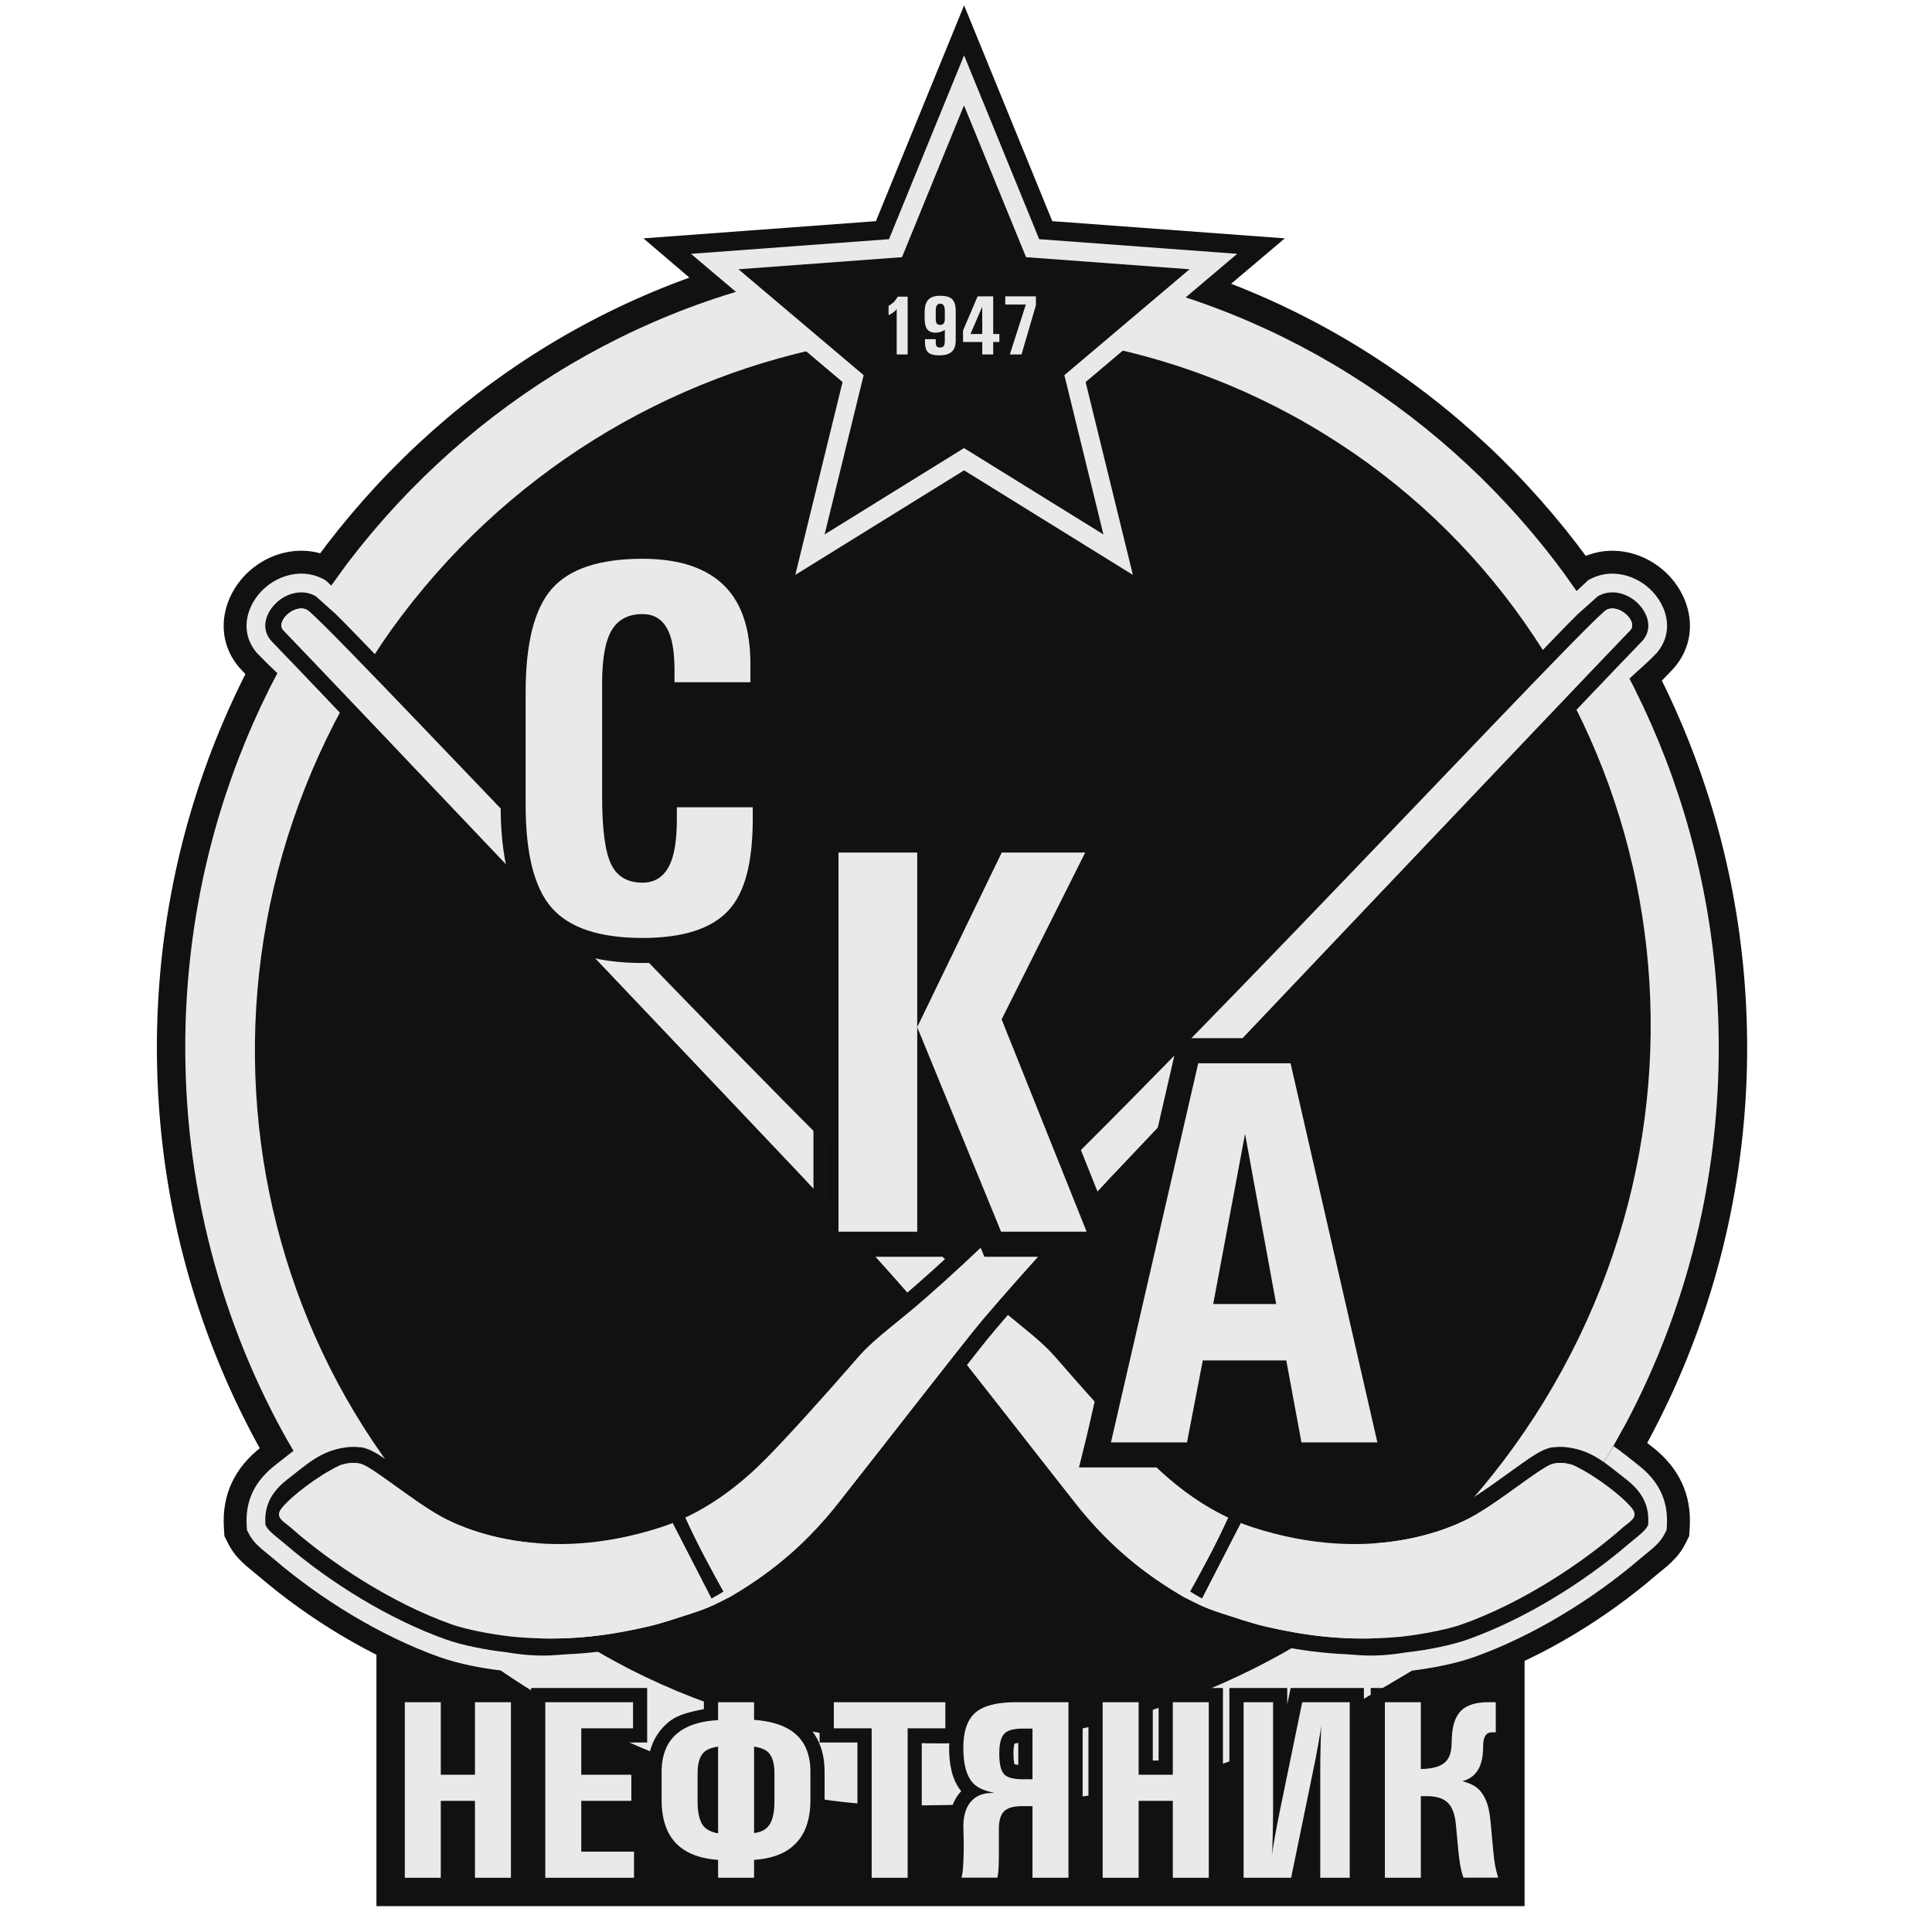 <svg width="116" height="116" viewBox="0 0 116 116" fill="none" xmlns="http://www.w3.org/2000/svg">
<g clip-path="url(#clip0_8612_29443)">
<path d="M91.537 114.447H22.602V98.379H91.537V114.447Z" fill="#111111"/>
<mask id="mask0_8612_29443" style="mask-type:luminance" maskUnits="userSpaceOnUse" x="-15" y="-15" width="146" height="146">
<path d="M-14.06 -14.061H130.061V130.061H-14.06V-14.061Z" fill="white"/>
</mask>
<g mask="url(#mask0_8612_29443)">
<path fill-rule="evenodd" clip-rule="evenodd" d="M57.16 111.885C83.455 111.885 104.901 89.88 104.901 62.9C104.901 35.92 83.455 13.916 57.16 13.916C30.866 13.916 9.42 35.92 9.42 62.9C9.42 89.88 30.866 111.885 57.16 111.885Z" fill="#111111"/>
<path fill-rule="evenodd" clip-rule="evenodd" d="M57.16 15.62C82.581 15.62 103.196 36.792 103.196 62.9C103.196 77.382 96.853 90.345 86.865 99.019C73.649 107.42 66.969 108.296 54.627 108.407C42.285 108.518 25.863 101.062 17.789 87.415C13.56 80.267 11.123 71.875 11.123 62.9C11.123 36.792 31.738 15.62 57.16 15.62Z" fill="#E9E9E9"/>
<path fill-rule="evenodd" clip-rule="evenodd" d="M78.538 25.474C98.454 37.003 105.049 62.846 93.268 83.196C81.488 103.546 55.793 110.697 35.877 99.168C15.962 87.639 9.367 61.796 21.148 41.446C32.928 21.096 58.623 13.945 78.538 25.474Z" fill="#111111"/>
<path fill-rule="evenodd" clip-rule="evenodd" d="M98.546 42.153C99.152 41.519 99.758 40.887 100.367 40.257C100.5 40.119 100.587 40.018 100.701 39.865C102.237 37.811 101.314 35.06 99.249 33.781C98.3 33.192 97.172 32.938 96.066 33.132C95.566 33.221 95.086 33.399 94.65 33.658L94.522 33.734L93.886 34.329C93.905 34.374 93.953 34.46 94.025 34.58C95.153 36.125 96.19 37.744 97.13 39.428C97.874 40.643 98.473 41.714 98.546 42.153ZM30.108 101.685C30.913 101.819 31.729 101.897 32.546 101.9C26.698 98.396 21.407 93.527 17.791 87.415C17.68 87.228 17.572 87.041 17.463 86.852C17.28 86.559 17.106 86.259 16.946 85.952C16.516 86.261 16.173 86.499 15.695 86.872C14.115 88.104 13.316 89.701 13.443 91.718L13.475 92.231L13.707 92.689C13.915 93.101 14.191 93.461 14.525 93.779C14.677 93.928 14.837 94.068 15.003 94.201C15.18 94.35 15.359 94.498 15.54 94.643C18.515 97.191 22.224 99.465 25.917 100.783C27.236 101.254 28.715 101.527 30.108 101.685Z" fill="#111111"/>
<path fill-rule="evenodd" clip-rule="evenodd" d="M92.844 37.187C92.56 37.571 92.382 37.986 92.296 38.407C93.915 40.806 94.658 43.719 97.869 40.71C98.328 40.281 98.857 39.842 99.378 39.302C99.554 39.12 99.455 39.235 99.599 39.042C100.65 37.637 99.895 35.799 98.524 34.949C97.862 34.539 97.076 34.35 96.304 34.486C95.968 34.546 95.645 34.665 95.352 34.84L94.634 35.511L92.844 37.187ZM16.417 93.586C19.253 96.018 22.857 98.233 26.378 99.489C27.579 99.918 29.024 100.182 30.297 100.324C31.31 100.494 32.348 100.573 33.374 100.5L34.138 100.445C34.463 100.431 34.788 100.41 35.113 100.384C35.91 100.318 36.7 100.213 37.486 100.078L37.281 99.966C37.002 99.814 36.724 99.659 36.448 99.499L36.443 99.496L36.435 99.491L36.434 99.49L36.429 99.488L36.424 99.484L36.416 99.48L36.414 99.479L36.41 99.477L36.405 99.473L36.387 99.463L36.386 99.462L36.381 99.46L36.377 99.457L36.372 99.454L36.367 99.451L36.358 99.446L36.357 99.446L36.353 99.443L36.348 99.44L36.343 99.438L36.342 99.437L36.334 99.432L36.334 99.432L36.329 99.429L36.322 99.425L36.319 99.424L36.315 99.421L36.31 99.418L36.306 99.415L36.301 99.413L36.296 99.41L36.291 99.407L36.286 99.404L36.285 99.404L36.258 99.388L36.253 99.385L36.248 99.382L36.247 99.381L36.239 99.377L36.239 99.376L36.22 99.366L36.215 99.362L36.211 99.36L36.206 99.357L36.201 99.355L36.2 99.354L36.192 99.349L36.191 99.349L36.183 99.344L36.182 99.343L36.173 99.338L36.172 99.338L36.164 99.333L36.163 99.332L36.155 99.327L36.154 99.326L36.146 99.322L36.145 99.321L35.877 99.168C31.256 96.493 27.354 93.047 24.23 89.077C22.703 88.761 22.514 87.379 21.699 85.777C21.691 85.775 21.683 85.775 21.675 85.773C21.291 85.725 20.889 85.746 20.506 85.804C18.783 86.072 17.848 86.936 16.539 87.957C15.309 88.916 14.715 90.074 14.813 91.632L14.828 91.863L14.932 92.069C15.072 92.345 15.257 92.581 15.48 92.793C15.604 92.916 15.737 93.03 15.874 93.139L15.887 93.15C16.062 93.298 16.238 93.443 16.417 93.586Z" fill="#E9E9E9"/>
<path fill-rule="evenodd" clip-rule="evenodd" d="M15.917 41.7C15.456 41.218 14.993 40.736 14.529 40.256C14.396 40.119 14.31 40.017 14.195 39.864C12.66 37.811 13.583 35.06 15.647 33.78C16.596 33.192 17.724 32.937 18.83 33.132C19.33 33.22 19.811 33.398 20.247 33.658L20.374 33.734L20.686 34.026C20.628 34.12 20.547 34.237 20.437 34.391C19.103 36.202 17.892 38.114 16.818 40.115C16.537 40.603 16.237 41.13 15.917 41.7ZM84.789 101.685C83.891 101.834 82.98 101.915 82.07 101.898C83.578 101.053 85.168 100.098 86.867 99.018C91.138 95.309 94.741 90.815 97.468 85.754L97.54 85.656C98.136 86.035 98.638 86.433 99.201 86.872C100.781 88.104 101.58 89.7 101.453 91.718L101.421 92.23L101.189 92.688C100.981 93.1 100.705 93.46 100.371 93.778C100.22 93.928 100.059 94.068 99.893 94.201C99.716 94.35 99.537 94.497 99.357 94.643C96.381 97.191 92.673 99.465 88.979 100.783C87.66 101.253 86.181 101.527 84.789 101.685Z" fill="#111111"/>
<path fill-rule="evenodd" clip-rule="evenodd" d="M19.952 43.514C18.24 41.712 17.243 41.088 15.517 39.301C15.341 39.118 15.44 39.234 15.296 39.041C14.245 37.636 15.001 35.798 16.371 34.948C17.033 34.538 17.819 34.349 18.591 34.485C18.927 34.545 19.25 34.664 19.544 34.839C20.777 35.994 22.166 36.834 23.309 38.015C22.107 39.952 20.875 41.542 19.952 43.514Z" fill="#E9E9E9"/>
<path fill-rule="evenodd" clip-rule="evenodd" d="M98.477 93.587C95.64 96.019 92.037 98.233 88.516 99.49C87.379 99.895 85.942 100.167 84.721 100.314C85.391 99.908 86.007 99.413 86.713 98.964C90.681 95.518 94.225 91.451 96.874 86.825C97.358 87.157 97.826 87.544 98.355 87.957C99.585 88.916 100.178 90.075 100.08 91.633L100.066 91.864L99.961 92.07C99.822 92.346 99.637 92.581 99.413 92.793C99.289 92.916 99.157 93.031 99.019 93.139L99.007 93.15C98.832 93.298 98.655 93.443 98.477 93.587Z" fill="#E9E9E9"/>
<path fill-rule="evenodd" clip-rule="evenodd" d="M97.664 88.843C96.422 87.874 95.654 87.138 94.216 86.915C93.941 86.873 93.636 86.854 93.36 86.889C93.344 86.891 93.329 86.893 93.313 86.895C93.144 86.912 93.231 86.874 92.932 86.966C92.443 87.115 91.844 87.543 91.423 87.838C90.812 88.266 90.213 88.712 89.602 89.141C89.248 89.39 88.884 89.641 88.513 89.874C88.309 90.001 88.103 90.123 87.894 90.237C87.588 90.404 87.266 90.556 86.933 90.694C86.558 90.849 86.169 90.985 85.776 91.104C84.598 91.457 83.35 91.656 82.201 91.717L81.979 91.73C79.79 91.816 77.602 91.459 75.508 90.778C75.304 90.712 75.102 90.639 74.901 90.562L74.86 90.545C74.636 90.454 74.421 90.361 74.201 90.263L74.197 90.261C72.439 89.445 70.888 88.223 69.535 86.845C67.642 84.917 65.814 82.827 64.043 80.787C63.192 79.807 62.058 78.973 61.059 78.142C60.977 78.075 60.895 78.007 60.814 77.939C59.526 76.869 58.282 75.724 57.061 74.578C55.427 73.046 53.822 71.482 52.229 69.908C48.383 66.109 44.601 62.239 40.839 58.356C36.213 53.581 31.622 48.77 27.023 43.968C25.362 42.233 23.701 40.498 22.025 38.777C21.421 38.157 20.797 37.497 20.162 36.873L18.968 35.806C18.791 35.7 18.598 35.629 18.395 35.593C17.897 35.506 17.388 35.641 16.963 35.904C16.141 36.414 15.564 37.523 16.196 38.369C16.235 38.42 16.278 38.471 16.325 38.52C18.289 40.554 20.234 42.61 22.182 44.659C25.494 48.141 28.804 51.625 32.113 55.111C37.252 60.524 42.394 65.935 47.522 71.36C49.186 73.12 50.824 74.944 52.438 76.75C53.364 77.787 54.287 78.831 55.186 79.892C55.785 80.6 56.363 81.353 56.937 82.082C57.574 82.889 58.209 83.698 58.842 84.507C59.169 84.924 59.496 85.342 59.822 85.759C60.685 86.862 61.546 87.966 62.41 89.068C62.883 89.672 63.358 90.275 63.834 90.877C65.793 93.351 68.248 95.539 71.063 96.971C72.528 97.736 73.978 98.182 75.726 98.59C77.15 98.922 78.507 99.15 79.875 99.262C80.189 99.288 80.504 99.309 80.821 99.322L81.6 99.378C82.519 99.444 83.479 99.373 84.442 99.21C85.641 99.077 87.096 98.802 88.139 98.43C91.495 97.232 95.027 95.067 97.759 92.721C97.937 92.578 98.112 92.434 98.283 92.29L98.309 92.268C98.423 92.177 98.533 92.084 98.632 91.984C98.76 91.865 98.873 91.732 98.959 91.561C99.008 90.785 98.907 89.812 97.664 88.843Z" fill="#111111"/>
<path fill-rule="evenodd" clip-rule="evenodd" d="M73.788 91.138C71.933 90.276 70.288 88.993 68.844 87.522C67.666 86.323 65.574 84.026 63.312 81.421C62.577 80.575 61.434 79.713 60.439 78.886C60.358 78.818 60.276 78.751 60.195 78.683C50.694 70.787 21.865 39.635 18.59 36.724C17.858 36.065 16.477 37.287 17.02 37.848C20.21 41.153 43.833 66.052 48.223 70.695C48.531 71.022 53.224 76.081 55.922 79.267C56.911 80.435 62.507 87.644 64.591 90.277C66.231 92.349 68.165 94.165 70.891 95.776C71.029 95.857 71.19 95.948 71.373 96.043C71.325 96.018 71.28 95.993 71.234 95.967C72.228 94.375 73.091 92.579 73.754 91.123L73.788 91.138Z" fill="#E9E9E9"/>
<path fill-rule="evenodd" clip-rule="evenodd" d="M97.975 90.544C97.409 89.844 95.839 88.625 94.513 87.99C94.277 87.877 93.766 87.812 93.478 87.848C93.392 87.859 93.292 87.864 93.212 87.889C92.45 88.122 90.101 90.131 88.355 91.085C87.178 91.728 82.304 94.005 75.206 91.697C74.965 91.618 74.728 91.533 74.494 91.441L71.976 96.337C71.812 96.261 71.686 96.201 71.58 96.149C72.067 96.392 72.673 96.653 73.353 96.867C74.209 97.136 75.097 97.45 75.942 97.647C78.656 98.28 81.018 98.522 83.836 98.296C84.764 98.221 86.669 97.925 87.81 97.518C91.412 96.233 95.031 93.839 97.417 91.733C97.855 91.346 98.433 91.111 97.975 90.544Z" fill="#E9E9E9"/>
<path fill-rule="evenodd" clip-rule="evenodd" d="M94.076 87.873C93.865 87.84 93.638 87.829 93.48 87.849C93.394 87.859 93.33 87.87 93.249 87.895C92.488 88.128 90.103 90.132 88.357 91.086C87.627 91.484 85.475 92.511 82.252 92.684C85.965 92.674 88.445 91.495 89.24 91.061C90.97 90.116 93.293 88.135 94.076 87.873Z" fill="#E9E9E9"/>
<path fill-rule="evenodd" clip-rule="evenodd" d="M71.232 95.967C72.151 94.328 73.09 92.579 73.752 91.122C73.904 91.19 74.014 91.247 74.495 91.441L71.977 96.338C71.602 96.164 71.422 96.073 71.232 95.967Z" fill="#111111"/>
<path fill-rule="evenodd" clip-rule="evenodd" d="M18.472 36.636C17.721 36.189 16.505 37.315 17.02 37.848C20.21 41.152 43.833 66.051 48.223 70.695C48.531 71.021 53.224 76.08 55.922 79.267C56.911 80.434 62.507 87.643 64.591 90.276C66.231 92.348 68.165 94.165 70.891 95.775C71.42 96.088 72.299 96.535 73.356 96.867C74.212 97.137 75.099 97.45 75.945 97.648C78.361 98.211 80.499 98.464 82.928 98.353C80.853 98.373 78.947 98.117 76.828 97.623C75.982 97.426 75.095 97.112 74.239 96.843C73.182 96.51 72.303 96.063 71.774 95.75C69.048 94.14 67.114 92.323 65.474 90.251C63.391 87.619 57.794 80.409 56.806 79.242C54.107 76.056 49.414 70.996 49.106 70.67C44.717 66.027 21.094 41.127 17.903 37.823C17.572 37.481 17.956 36.894 18.472 36.636Z" fill="#E9E9E9"/>
<path fill-rule="evenodd" clip-rule="evenodd" d="M17.232 88.843C18.474 87.874 19.243 87.138 20.68 86.915C20.955 86.873 21.261 86.854 21.536 86.889C21.552 86.891 21.567 86.893 21.583 86.895C21.752 86.912 21.665 86.874 21.964 86.966C22.454 87.115 23.052 87.543 23.473 87.838C24.085 88.266 24.683 88.712 25.294 89.141C25.649 89.39 26.012 89.641 26.384 89.874C26.587 90.001 26.794 90.123 27.002 90.237C27.308 90.404 27.63 90.556 27.963 90.694C28.338 90.849 28.727 90.985 29.121 91.104C30.298 91.457 31.546 91.656 32.695 91.718L32.918 91.73C35.107 91.816 37.295 91.459 39.388 90.778C39.592 90.712 39.794 90.639 39.995 90.562L40.037 90.545C40.261 90.454 40.476 90.361 40.695 90.263L40.7 90.261C42.457 89.445 44.008 88.222 45.361 86.845C47.254 84.917 49.082 82.827 50.853 80.787C51.705 79.807 52.838 78.973 53.838 78.142C53.919 78.075 54.001 78.007 54.083 77.939C55.37 76.869 56.615 75.724 57.836 74.578C59.469 73.046 61.075 71.482 62.668 69.908C66.513 66.109 70.296 62.239 74.057 58.356C78.683 53.581 83.274 48.77 87.873 43.968C89.534 42.233 91.196 40.498 92.872 38.776C93.475 38.157 94.099 37.497 94.734 36.873L95.928 35.806C96.105 35.7 96.299 35.629 96.501 35.593C96.999 35.505 97.508 35.641 97.933 35.904C98.755 36.414 99.332 37.523 98.7 38.369C98.662 38.42 98.619 38.471 98.571 38.52C96.607 40.554 94.663 42.61 92.714 44.659C89.402 48.141 86.092 51.625 82.783 55.11C77.644 60.524 72.502 65.935 67.375 71.36C65.71 73.12 64.073 74.944 62.458 76.75C61.532 77.787 60.609 78.831 59.711 79.892C59.111 80.6 58.534 81.353 57.959 82.082C57.322 82.889 56.688 83.698 56.054 84.507C55.727 84.925 55.401 85.342 55.074 85.759C54.211 86.862 53.35 87.966 52.486 89.068C52.013 89.672 51.538 90.275 51.062 90.877C48.925 93.578 45.356 96.681 41.83 97.79C40.947 98.068 40.072 98.38 39.17 98.59C37.746 98.922 36.389 99.15 35.022 99.262C34.707 99.288 34.392 99.308 34.075 99.322L33.296 99.378C32.377 99.444 31.418 99.373 30.454 99.21C29.255 99.077 27.801 98.802 26.757 98.43C23.401 97.232 19.87 95.066 17.137 92.721C16.959 92.578 16.785 92.434 16.613 92.29L16.587 92.268C16.473 92.177 16.364 92.084 16.264 91.984C16.136 91.865 16.024 91.732 15.937 91.561C15.888 90.784 15.99 89.812 17.232 88.843Z" fill="#111111"/>
<path fill-rule="evenodd" clip-rule="evenodd" d="M41.103 91.138C42.959 90.276 44.604 88.993 46.047 87.522C47.226 86.323 49.318 84.026 51.58 81.421C52.315 80.575 53.458 79.713 54.453 78.886C54.534 78.818 54.615 78.751 54.697 78.683C64.198 70.787 93.027 39.635 96.302 36.724C97.034 36.065 98.414 37.287 97.873 37.848C94.682 41.153 71.059 66.052 66.669 70.695C66.361 71.022 61.668 76.081 58.97 79.267C57.981 80.435 52.385 87.644 50.301 90.277C48.661 92.349 46.727 94.165 44.001 95.776C43.863 95.857 43.702 95.948 43.519 96.043C43.567 96.018 43.612 95.993 43.658 95.967C42.664 94.375 41.801 92.579 41.138 91.123L41.103 91.138Z" fill="#E9E9E9"/>
<path fill-rule="evenodd" clip-rule="evenodd" d="M16.916 90.544C17.482 89.844 19.052 88.625 20.378 87.99C20.614 87.877 21.125 87.812 21.413 87.848C21.499 87.859 21.599 87.864 21.679 87.889C22.441 88.122 24.79 90.131 26.536 91.085C27.713 91.728 32.587 94.005 39.685 91.697C39.926 91.618 40.163 91.533 40.397 91.441L42.915 96.337C43.078 96.261 43.205 96.201 43.311 96.149C42.824 96.392 42.218 96.653 41.538 96.867C40.682 97.137 39.794 97.45 38.949 97.647C36.235 98.28 33.873 98.522 31.055 98.296C30.127 98.221 28.222 97.925 27.081 97.518C23.479 96.233 19.86 93.839 17.474 91.733C17.036 91.346 16.458 91.111 16.916 90.544Z" fill="#E9E9E9"/>
<path fill-rule="evenodd" clip-rule="evenodd" d="M20.816 87.873C21.027 87.84 21.254 87.829 21.412 87.849C21.498 87.859 21.562 87.87 21.643 87.895C22.404 88.128 24.789 90.132 26.535 91.086C27.265 91.484 29.417 92.511 32.64 92.684C28.927 92.674 26.447 91.495 25.652 91.061C23.922 90.116 21.599 88.135 20.816 87.873Z" fill="#E9E9E9"/>
<path fill-rule="evenodd" clip-rule="evenodd" d="M43.66 95.967C42.741 94.328 41.802 92.579 41.139 91.122C40.988 91.19 40.878 91.247 40.397 91.441L42.915 96.338C43.29 96.164 43.469 96.073 43.66 95.967Z" fill="#111111"/>
<path fill-rule="evenodd" clip-rule="evenodd" d="M96.422 36.636C97.174 36.189 98.389 37.315 97.875 37.848C94.684 41.152 71.061 66.051 66.672 70.695C66.364 71.021 61.671 76.08 58.972 79.267C57.984 80.434 52.387 87.643 50.304 90.276C48.664 92.348 46.73 94.164 44.004 95.775C43.475 96.088 42.596 96.535 41.539 96.867C40.683 97.137 39.796 97.45 38.95 97.647C36.534 98.211 34.396 98.464 31.967 98.353C34.042 98.373 35.948 98.117 38.067 97.623C38.913 97.425 39.8 97.112 40.656 96.843C41.713 96.51 42.591 96.063 43.121 95.75C45.847 94.14 47.781 92.323 49.42 90.251C51.504 87.619 57.101 80.409 58.089 79.242C60.788 76.056 65.48 70.996 65.789 70.67C70.178 66.027 93.801 41.127 96.992 37.823C97.322 37.481 96.938 36.894 96.422 36.636Z" fill="#E9E9E9"/>
<path fill-rule="evenodd" clip-rule="evenodd" d="M27.317 105.706H27.666V101.351H31.529V113.596H27.666V108.978H27.317V113.596H23.453V101.351H27.317V105.706ZM38.894 110.324H35.749V108.978H38.753V105.706H35.749V104.623H38.857V101.351H31.885V113.596H38.894V110.324ZM38.894 105.898V108.624C38.879 108.439 38.872 108.254 38.872 108.067V106.387C38.872 106.222 38.879 106.059 38.894 105.898ZM38.894 110.324H38.916V113.596L38.894 113.596V110.324ZM49.36 105.16C49.175 104.47 48.811 103.851 48.209 103.374C47.613 102.898 46.878 102.64 46.127 102.509V101.351H42.263V102.616C41.535 102.771 40.761 102.906 40.181 103.366C39.369 104.011 38.985 104.909 38.894 105.898V108.624C38.979 109.672 39.324 110.673 40.126 111.413C40.73 111.964 41.478 112.27 42.263 112.419V113.596H46.127V112.419C46.911 112.272 47.658 111.967 48.253 111.408C48.841 110.87 49.184 110.191 49.36 109.454V105.16ZM49.36 104.623H49.209V101.351H49.36V104.623ZM49.36 109.454C49.466 109.007 49.51 108.539 49.51 108.067V106.387C49.51 105.963 49.463 105.55 49.36 105.16V109.454ZM57.608 102.619C57.721 102.463 57.852 102.318 58.005 102.185C58.799 101.5 59.973 101.351 60.984 101.351H60.994V104.671C60.965 104.678 60.938 104.685 60.917 104.693C60.86 104.835 60.849 105.159 60.849 105.28C60.849 105.413 60.859 105.761 60.913 105.927C60.937 105.935 60.964 105.941 60.994 105.947V109.326C60.951 109.335 60.913 109.346 60.887 109.36C60.831 109.468 60.824 109.763 60.826 109.866L60.826 109.883V111.16C60.826 111.528 60.825 111.902 60.801 112.269C60.786 112.506 60.762 112.761 60.691 112.989L60.505 113.588H56.535L56.919 112.461C56.947 112.375 56.958 112.22 56.966 112.13C56.994 111.804 57.002 111.471 57.009 111.148C57.014 110.736 57.01 110.329 56.994 109.923C56.955 109.141 57.081 108.338 57.574 107.704C57.618 107.647 57.665 107.593 57.713 107.542C57.126 106.837 56.986 105.83 56.986 104.939C56.986 104.834 56.988 104.728 56.993 104.623H55.344V113.596H51.481V104.623H49.36V101.351H57.608V102.619ZM86.164 105.203C86.17 105.198 86.177 105.194 86.183 105.189C86.282 105.113 86.303 104.816 86.307 104.706L86.322 104.273C86.358 103.481 86.559 102.658 87.148 102.087C87.739 101.518 88.566 101.351 89.361 101.351H90.662V104.863H89.904L89.899 105.058C89.88 105.703 89.737 106.333 89.391 106.835C90.008 107.44 90.253 108.33 90.334 109.184L90.501 110.982C90.525 111.277 90.558 111.576 90.611 111.863C90.651 112.069 90.701 112.27 90.767 112.469L91.136 113.588H87.257L87.06 113.011C86.971 112.748 86.902 112.477 86.848 112.2C86.791 111.886 86.75 111.562 86.718 111.24L86.57 109.639C86.551 109.437 86.49 108.999 86.334 108.846C86.294 108.807 86.234 108.777 86.164 108.755V113.596H82.3L82.3 101.351H86.164V105.203ZM77.288 102.336L77.491 101.351H81.89V113.596H78.417V112.61L78.214 113.596H73.814V101.351H77.288V102.336ZM69.215 105.706H69.564V101.351H73.427V113.596H69.564V108.978H69.215V113.596H65.352L65.352 101.351H69.215V105.706ZM60.994 101.351H65.003V113.596H61.139V109.306C61.089 109.31 61.039 109.317 60.994 109.326V105.947C61.039 105.954 61.089 105.961 61.139 105.965L61.139 104.651C61.089 104.656 61.038 104.662 60.994 104.671V101.351Z" fill="#111111"/>
<path d="M28.517 102.203V106.558H26.465V102.203H25.381H24.305V112.744H25.388H26.465V108.126H28.517V112.744H29.601H30.677V102.203H29.593H28.517Z" fill="#E9E9E9"/>
<path d="M46.499 108.157C46.499 108.884 46.369 109.389 46.112 109.674C46.05 109.746 45.975 109.809 45.887 109.863C45.727 109.961 45.523 110.027 45.275 110.062V104.87C45.523 104.905 45.727 104.963 45.887 105.044C45.975 105.089 46.05 105.141 46.112 105.199C46.369 105.439 46.499 105.865 46.499 106.477V108.157ZM43.116 110.077C42.87 110.032 42.664 109.96 42.5 109.862C42.412 109.81 42.336 109.749 42.272 109.682C42.014 109.391 41.884 108.884 41.884 108.157V106.477C41.884 105.865 42.014 105.439 42.272 105.199C42.336 105.14 42.412 105.088 42.5 105.043C42.664 104.96 42.87 104.904 43.116 104.87V110.077ZM47.68 104.042C47.238 103.689 46.64 103.452 45.887 103.333C45.694 103.302 45.49 103.279 45.275 103.264V102.203H44.192H43.116V103.279C42.9 103.29 42.695 103.31 42.5 103.338C41.757 103.446 41.16 103.679 40.711 104.034C40.053 104.557 39.725 105.342 39.725 106.387V108.068C39.725 109.279 40.051 110.184 40.704 110.786C41.153 111.196 41.752 111.467 42.5 111.596C42.695 111.63 42.9 111.654 43.116 111.668V112.744H44.199H45.275V111.668C45.49 111.654 45.694 111.63 45.887 111.597C46.639 111.469 47.234 111.197 47.672 110.786C48.33 110.184 48.659 109.279 48.659 108.068V106.387C48.659 105.342 48.333 104.559 47.68 104.042Z" fill="#E9E9E9"/>
<path d="M34.9 108.126H37.904V107.341V106.558H34.9V103.771H38.008V102.986V102.203H32.74V112.744H38.067V111.959V111.176H34.9V108.126Z" fill="#E9E9E9"/>
<path d="M78.187 102.203L76.863 108.636C76.764 109.103 76.662 109.641 76.552 110.245C76.445 110.85 76.384 111.242 76.364 111.421C76.384 111.258 76.399 110.87 76.415 110.256C76.43 109.644 76.438 109.088 76.438 108.59V102.203H75.55H74.668V112.744H76.093H77.521L78.844 106.311C78.944 105.844 79.046 105.306 79.156 104.702C79.263 104.098 79.324 103.705 79.344 103.527C79.324 103.68 79.308 104.065 79.293 104.676C79.278 105.289 79.27 105.849 79.27 106.357V112.744H80.158H81.04V102.203H79.615H78.187Z" fill="#E9E9E9"/>
<path d="M50.065 102.986V103.771H52.336V112.744H53.42H54.496V103.771H56.76V102.986V102.203H50.065V102.986Z" fill="#E9E9E9"/>
<path d="M70.417 102.203V106.558H68.365V102.203H67.281H66.205V112.744H67.289H68.365V108.126H70.417V112.744H71.501H72.577V102.203H71.493H70.417Z" fill="#E9E9E9"/>
<path d="M89.772 112.022C89.726 111.773 89.683 111.449 89.65 111.056L89.484 109.264C89.39 108.272 89.084 107.604 88.566 107.259C88.383 107.137 88.13 107.033 87.811 106.946C87.977 106.897 88.112 106.839 88.222 106.775C88.747 106.477 89.02 105.895 89.046 105.034L89.053 104.735C89.064 104.493 89.112 104.309 89.198 104.19C89.285 104.07 89.415 104.011 89.584 104.011H89.808V102.203H89.359C88.623 102.203 88.082 102.369 87.738 102.7C87.396 103.032 87.205 103.567 87.171 104.309L87.156 104.735C87.141 105.268 86.988 105.645 86.697 105.867C86.404 106.089 85.942 106.204 85.31 106.214V102.203H84.227H83.15V112.744H84.234H85.31V107.843H85.675C86.243 107.843 86.662 107.976 86.929 108.239C87.2 108.504 87.36 108.945 87.416 109.562L87.564 111.161C87.6 111.515 87.641 111.808 87.684 112.046C87.73 112.283 87.789 112.512 87.865 112.737H88.91H89.956C89.882 112.512 89.821 112.275 89.772 112.022Z" fill="#E9E9E9"/>
<path d="M61.992 106.829H61.396C61.25 106.829 61.116 106.821 60.995 106.807C60.655 106.767 60.416 106.67 60.279 106.518C60.093 106.311 59.998 105.9 59.998 105.281C59.998 104.705 60.098 104.309 60.294 104.1C60.437 103.948 60.671 103.851 60.995 103.81C61.116 103.794 61.25 103.787 61.396 103.787H61.992V106.829ZM60.995 102.203H60.985C59.853 102.203 59.047 102.412 58.563 102.83C58.081 103.249 57.839 103.952 57.839 104.939C57.839 106.053 58.084 106.806 58.571 107.196C58.815 107.39 59.19 107.54 59.7 107.65H59.58C58.991 107.65 58.548 107.843 58.247 108.228C57.946 108.616 57.811 109.167 57.846 109.883C57.862 110.291 57.867 110.717 57.862 111.161C57.852 111.62 57.836 111.966 57.816 112.204C57.796 112.438 57.767 112.617 57.727 112.736H58.803H59.879C59.914 112.622 59.937 112.448 59.953 112.214C59.968 111.979 59.975 111.63 59.975 111.161V109.883C59.965 109.355 60.065 108.983 60.274 108.766C60.429 108.605 60.67 108.505 60.995 108.464C61.108 108.45 61.232 108.443 61.365 108.443H61.992V112.744H63.069H64.152V102.203H63.076H60.995Z" fill="#E9E9E9"/>
<path fill-rule="evenodd" clip-rule="evenodd" d="M63.181 13.279L77.141 14.311L72.62 18.135L63.651 15.448L47.716 16.399L42.843 17.905L38.631 14.311L52.591 13.279L57.886 0.321L63.181 13.279Z" fill="#111111"/>
<path fill-rule="evenodd" clip-rule="evenodd" d="M62.395 14.361L74.284 15.24L65.182 22.939L68.02 34.518L57.885 28.24L47.75 34.518L50.588 22.939L41.486 15.24L53.376 14.361L57.885 3.325L62.395 14.361Z" fill="#E9E9E9"/>
<path fill-rule="evenodd" clip-rule="evenodd" d="M57.881 6.328L61.605 15.441L71.424 16.167L63.907 22.525L66.251 32.088L57.881 26.904L49.511 32.088L51.855 22.525L44.338 16.167L54.157 15.441L57.881 6.328Z" fill="#111111"/>
<path d="M53.668 18.132C53.591 18.21 53.485 18.287 53.352 18.367V18.926C53.523 18.839 53.656 18.75 53.75 18.656L53.839 18.559V21.283H54.168H54.497V17.81H53.906C53.824 17.947 53.746 18.054 53.668 18.132Z" fill="#E9E9E9"/>
<path d="M60.357 17.792V18.285H61.592L61.579 18.327L60.632 21.283H61.333L62.198 18.327V18.059V17.792H60.357Z" fill="#E9E9E9"/>
<path d="M56.728 19.14C56.728 19.265 56.706 19.357 56.661 19.417C56.617 19.477 56.548 19.507 56.456 19.507H56.456C56.358 19.507 56.289 19.479 56.247 19.423C56.205 19.367 56.184 19.273 56.184 19.14V18.676C56.184 18.517 56.205 18.404 56.247 18.337C56.289 18.269 56.358 18.236 56.456 18.235H56.456C56.55 18.235 56.619 18.271 56.662 18.341C56.706 18.411 56.728 18.522 56.728 18.676V19.14ZM56.456 17.758H56.45C56.121 17.758 55.883 17.837 55.736 17.995C55.589 18.152 55.516 18.409 55.516 18.765V19.097C55.516 19.407 55.567 19.63 55.67 19.768C55.773 19.905 55.94 19.975 56.172 19.975C56.272 19.975 56.367 19.962 56.456 19.936C56.553 19.907 56.644 19.864 56.728 19.804V20.079V20.427C56.728 20.599 56.708 20.715 56.666 20.775C56.628 20.83 56.558 20.861 56.456 20.865L56.429 20.866C56.327 20.866 56.259 20.835 56.224 20.775C56.19 20.715 56.176 20.602 56.184 20.436V20.364H55.533V20.436C55.528 20.777 55.588 21.012 55.71 21.142C55.833 21.271 56.061 21.336 56.394 21.336L56.456 21.335C56.768 21.327 56.997 21.254 57.146 21.118C57.304 20.973 57.383 20.744 57.383 20.431V18.684C57.383 18.343 57.313 18.105 57.173 17.966C57.034 17.828 56.795 17.759 56.456 17.758Z" fill="#E9E9E9"/>
<path d="M58.976 20.054H58.622H58.267L58.359 19.843L58.622 19.233L58.976 18.408V20.054ZM59.633 17.792H59.166H58.698L58.622 17.971L57.822 19.843V20.19V20.533H58.622H58.976V21.283H59.633V20.533H60.004V20.054H59.633V17.792Z" fill="#E9E9E9"/>
<path fill-rule="evenodd" clip-rule="evenodd" d="M45.369 36.857L45.368 36.856L45.368 36.855C45.082 36.008 44.657 35.292 44.09 34.706C43.465 34.062 42.679 33.579 41.733 33.259C40.824 32.952 39.774 32.798 38.581 32.798C37.215 32.798 36.041 32.96 35.057 33.285C34.024 33.626 33.198 34.148 32.578 34.851H32.575C31.399 36.185 30.811 38.42 30.811 41.543V48.355C30.811 49.875 30.95 51.18 31.229 52.269C31.521 53.411 31.971 54.327 32.578 55.015C33.198 55.718 34.024 56.239 35.057 56.581C36.04 56.906 37.215 57.068 38.581 57.068C39.864 57.068 40.975 56.918 41.915 56.618H41.917C42.904 56.302 43.696 55.821 44.294 55.172C44.886 54.53 45.307 53.686 45.576 52.639C45.832 51.646 45.951 50.475 45.951 49.125V48.468V47.715H45.199H40.642H39.89V48.468V49.125C39.89 49.743 39.858 50.272 39.789 50.707C39.724 51.108 39.629 51.432 39.498 51.678C39.389 51.879 39.261 52.025 39.115 52.114C38.973 52.2 38.795 52.244 38.581 52.244C38.262 52.244 38.002 52.185 37.805 52.067C37.621 51.958 37.473 51.785 37.363 51.55C37.22 51.243 37.109 50.793 37.031 50.199C36.948 49.576 36.907 48.795 36.907 47.857V41.04C36.907 40.345 36.95 39.753 37.036 39.265C37.115 38.818 37.226 38.472 37.369 38.228C37.488 38.025 37.64 37.876 37.824 37.779C38.022 37.675 38.275 37.623 38.581 37.623C38.776 37.623 38.937 37.66 39.064 37.733C39.191 37.807 39.303 37.928 39.398 38.097C39.513 38.299 39.597 38.575 39.655 38.919C39.719 39.301 39.748 39.764 39.748 40.303V40.961V41.713H40.5H45.058H45.81V40.961V40.303V39.883V39.881L45.81 39.877C45.81 39.8 45.723 38.776 45.658 38.198C45.594 37.628 45.382 36.902 45.369 36.857V36.857ZM46.703 48.468V49.125C46.703 50.529 46.576 51.761 46.302 52.824C46.001 53.995 45.522 54.947 44.846 55.681C44.159 56.426 43.259 56.976 42.147 57.332H42.141C41.122 57.657 39.935 57.82 38.581 57.82C37.136 57.82 35.883 57.645 34.822 57.295C33.663 56.911 32.728 56.317 32.017 55.512C31.327 54.73 30.821 53.71 30.5 52.455C30.206 51.304 30.059 49.937 30.059 48.355V41.543C30.059 38.231 30.709 35.831 32.011 34.354H32.017C32.728 33.549 33.663 32.954 34.822 32.571C35.883 32.221 37.136 32.046 38.581 32.046C39.852 32.046 40.981 32.214 41.971 32.548C43.033 32.907 43.919 33.453 44.627 34.183C45.296 34.874 45.79 35.718 46.112 36.716C46.192 36.964 46.261 37.219 46.319 37.483L46.536 39.044C46.553 39.316 46.562 39.595 46.562 39.881V40.304V40.961V42.465H45.058H40.5H38.996V40.961V40.304C38.996 39.798 38.971 39.376 38.914 39.043C38.871 38.783 38.815 38.59 38.746 38.467C38.717 38.416 38.698 38.388 38.688 38.383C38.679 38.378 38.644 38.375 38.581 38.375C38.396 38.375 38.26 38.398 38.174 38.443C38.114 38.474 38.061 38.529 38.016 38.607C37.92 38.77 37.841 39.033 37.776 39.395C37.698 39.838 37.659 40.387 37.659 41.041V47.857C37.659 48.775 37.697 49.523 37.774 50.102C37.842 50.62 37.932 50.997 38.042 51.233C38.086 51.327 38.135 51.39 38.187 51.421C38.266 51.468 38.398 51.492 38.581 51.492C38.657 51.492 38.705 51.486 38.724 51.474C38.755 51.455 38.792 51.405 38.837 51.322C38.928 51.151 38.997 50.906 39.048 50.589C39.11 50.205 39.138 49.715 39.138 49.125V48.468V46.964H40.642H45.199H46.703V48.468Z" fill="#111111"/>
<path fill-rule="evenodd" clip-rule="evenodd" d="M45.197 48.468V49.125C45.197 51.719 44.753 53.564 43.739 54.664C42.721 55.767 41.002 56.316 38.579 56.316C36.006 56.316 34.195 55.717 33.137 54.519C32.086 53.328 31.561 51.27 31.561 48.356V41.543C31.561 38.609 32.086 36.54 33.137 35.348C34.195 34.149 36.006 33.55 38.579 33.55C40.812 33.55 42.468 34.114 43.55 35.23C44.561 36.274 45.056 37.823 45.056 39.882V40.304V40.961H40.498V40.304C40.498 39.154 40.368 38.292 40.048 37.727C39.724 37.154 39.235 36.871 38.579 36.871C37.723 36.871 37.103 37.196 36.721 37.849C36.339 38.501 36.152 39.566 36.152 41.041V47.858C36.152 49.777 36.331 51.114 36.682 51.868C37.035 52.622 37.669 52.996 38.579 52.996C39.283 52.996 39.811 52.676 40.156 52.034C40.5 51.393 40.64 50.42 40.64 49.125V48.468H45.197Z" fill="#E9E9E9"/>
<path fill-rule="evenodd" clip-rule="evenodd" d="M60.148 50.436H60.028H59.678L59.472 50.862L55.825 58.394V51.188V50.436H55.073H52.701H50.346H49.594V51.188V73.955V74.707H50.346H52.718H55.073H55.825V73.955V65.483L59.415 74.24L59.606 74.707H60.108H62.677H65.163H65.245H66.354L65.941 73.676L60.962 61.239L65.83 51.523L66.375 50.436H65.161H60.148ZM65.245 75.459H65.163H62.677H60.108H59.104L58.721 74.525L56.578 69.294V73.955V75.459H55.073H52.718H50.346H48.842V73.955V51.188V49.684H50.346H52.701H55.073H56.578V51.188V55.119L58.796 50.536L59.209 49.684H60.028H60.148H61.717H64.087H65.161H66.375H67.59L66.5 51.858L61.784 61.272L66.638 73.397L67.463 75.459H65.245Z" fill="#111111"/>
<path fill-rule="evenodd" clip-rule="evenodd" d="M65.243 73.953H65.161H62.675H60.106L55.065 61.656H55.071V73.953H52.715H50.344V51.187H52.699H55.071V61.656H55.077L60.146 51.187H62.641H65.158L60.139 61.204L65.243 73.953Z" fill="#E9E9E9"/>
<path fill-rule="evenodd" clip-rule="evenodd" d="M73.138 65.343L68.589 85.099H68.996H70.03L70.744 81.398L70.979 80.176H72.219H77.231H78.478L78.705 81.41L79.387 85.099H80.429H80.816L76.292 65.343H74.708H73.138ZM65.244 86.245L65.26 86.181L70.481 63.504L70.75 62.334H71.944H74.708H77.488H78.683L78.951 63.504L84.163 86.268L84.584 88.107H82.7H80.429H78.14H76.893L76.665 86.873L75.984 83.185H73.457L72.744 86.885L72.508 88.107H71.269H68.996H66.701H64.785L65.244 86.245ZM71.368 78.017L73.276 67.819L73.506 66.591H74.751H74.758H76.007L76.233 67.825L78.098 78.023L78.422 79.798H76.623H72.843H71.035L71.368 78.017ZM74.738 76.324L74.651 76.79H74.823L74.738 76.324Z" fill="#111111"/>
<path fill-rule="evenodd" clip-rule="evenodd" d="M66.701 86.603L66.723 86.516L71.944 63.839H74.707H77.487L82.7 86.603H80.429H78.14L77.23 81.681H72.218L71.269 86.603H68.996H66.701ZM74.751 68.096L72.843 78.294H76.623L74.758 68.096H74.751Z" fill="#E9E9E9"/>
<path fill-rule="evenodd" clip-rule="evenodd" d="M44.1 52.265C44.312 51.441 44.415 50.433 44.421 49.244H41.413C41.408 49.873 41.369 50.441 41.288 50.947C41.196 51.519 41.049 52.004 40.836 52.401C40.598 52.844 40.287 53.183 39.904 53.416C39.516 53.653 39.073 53.772 38.578 53.772C37.986 53.772 37.468 53.641 37.026 53.378C36.574 53.108 36.225 52.714 35.983 52.196C35.773 51.746 35.617 51.146 35.519 50.397C35.424 49.684 35.377 48.837 35.377 47.859V41.042C35.377 40.262 35.428 39.582 35.53 39.004C35.64 38.384 35.815 37.869 36.054 37.46C36.321 37.005 36.673 36.663 37.111 36.432C37.536 36.209 38.025 36.098 38.578 36.098C39.042 36.098 39.458 36.204 39.824 36.417C40.19 36.629 40.488 36.939 40.719 37.347C40.925 37.711 41.067 38.153 41.154 38.67C41.23 39.119 41.267 39.625 41.271 40.188H44.281V39.882C44.281 38.929 44.17 38.106 43.946 37.412C43.733 36.752 43.416 36.204 42.995 35.769C42.539 35.299 41.957 34.944 41.246 34.703C40.502 34.452 39.613 34.326 38.578 34.326C37.374 34.326 36.358 34.463 35.531 34.736C34.755 34.992 34.15 35.366 33.716 35.858L33.717 35.86C33.274 36.362 32.936 37.071 32.705 37.983C32.458 38.953 32.334 40.141 32.334 41.544V48.356C32.334 49.75 32.458 50.93 32.705 51.895C32.937 52.804 33.274 53.51 33.714 54.009C34.149 54.501 34.755 54.876 35.531 55.133C36.358 55.406 37.374 55.543 38.578 55.543C39.714 55.543 40.672 55.418 41.449 55.17H41.452C42.179 54.937 42.752 54.594 43.17 54.142C43.59 53.686 43.896 53.06 44.1 52.265L44.1 52.265ZM45.97 48.469V49.126C45.97 50.478 45.85 51.651 45.595 52.646C45.324 53.697 44.901 54.544 44.307 55.188C43.708 55.838 42.912 56.322 41.921 56.639L41.921 56.64C40.98 56.941 39.865 57.092 38.578 57.092C37.209 57.092 36.032 56.929 35.047 56.603C34.01 56.261 33.181 55.737 32.558 55.032C31.948 54.34 31.496 53.421 31.204 52.276C30.925 51.185 30.785 49.878 30.785 48.357V41.544C30.785 40.013 30.925 38.698 31.204 37.602C31.497 36.449 31.948 35.526 32.555 34.837H32.558C33.181 34.132 34.01 33.608 35.047 33.265C36.032 32.94 37.209 32.777 38.578 32.777C39.773 32.777 40.826 32.932 41.736 33.239C42.686 33.56 43.475 34.045 44.102 34.692C44.692 35.301 45.129 36.05 45.416 36.94C45.693 37.797 45.829 38.777 45.829 39.882V40.305V40.962V41.737H45.055H40.497H39.722V40.962V40.305C39.722 39.766 39.694 39.304 39.63 38.924C39.572 38.583 39.489 38.309 39.376 38.109C39.282 37.944 39.173 37.826 39.05 37.754C38.927 37.682 38.769 37.647 38.578 37.647C38.275 37.647 38.026 37.698 37.831 37.8C37.651 37.895 37.502 38.042 37.385 38.24C37.244 38.482 37.133 38.826 37.055 39.27C36.968 39.757 36.926 40.347 36.926 41.042V47.859C36.926 48.796 36.967 49.576 37.049 50.198C37.127 50.789 37.238 51.237 37.38 51.542C37.49 51.776 37.634 51.946 37.813 52.053C38.003 52.166 38.259 52.223 38.578 52.223C38.788 52.223 38.962 52.181 39.1 52.097C39.243 52.009 39.368 51.867 39.475 51.669C39.605 51.425 39.7 51.103 39.764 50.705C39.833 50.272 39.864 49.744 39.864 49.126V48.469V47.695H40.639H45.196H45.97V48.469Z" fill="#111111"/>
<path fill-rule="evenodd" clip-rule="evenodd" d="M45.197 48.468V49.125C45.197 51.719 44.753 53.564 43.739 54.664C42.721 55.767 41.002 56.316 38.579 56.316C36.006 56.316 34.195 55.717 33.137 54.519C32.086 53.328 31.561 51.27 31.561 48.356V41.543C31.561 38.609 32.086 36.54 33.137 35.348C34.195 34.149 36.006 33.55 38.579 33.55C40.812 33.55 42.468 34.114 43.55 35.23C44.561 36.274 45.056 37.823 45.056 39.882V40.304V40.961H40.498V40.304C40.498 39.154 40.368 38.292 40.048 37.727C39.724 37.154 39.235 36.871 38.579 36.871C37.723 36.871 37.103 37.196 36.721 37.849C36.339 38.501 36.152 39.566 36.152 41.041V47.858C36.152 49.777 36.331 51.114 36.682 51.868C37.035 52.622 37.669 52.996 38.579 52.996C39.283 52.996 39.811 52.676 40.156 52.034C40.5 51.393 40.64 50.42 40.64 49.125V48.468H45.197Z" fill="#E9E9E9"/>
<path fill-rule="evenodd" clip-rule="evenodd" d="M54.297 61.817L53.914 60.882H54.297V51.962H52.7H51.119V73.18H52.716H54.297V62.431V61.817ZM62.676 73.18H64.102L59.423 61.493L59.294 61.172L59.45 60.86L63.909 51.962H62.642H60.63L55.917 61.697L60.624 73.18H62.676ZM65.244 74.728H65.162H62.676H60.107H59.59L59.393 74.247L55.846 65.596V73.954V74.728H55.072H52.716H50.345H49.57V73.954V51.188V50.413H50.345H52.7H55.072H55.846V51.188V58.296L59.451 50.852L59.663 50.413H60.147H62.642H65.159H66.41L65.849 51.532L60.986 61.239L65.961 73.667L66.386 74.728H65.244Z" fill="#111111"/>
<path fill-rule="evenodd" clip-rule="evenodd" d="M65.243 73.953H65.161H62.675H60.106L55.065 61.656H55.071V73.953H52.715H50.344V51.187H52.699H55.071V61.656H55.077L60.146 51.187H62.641H65.158L60.139 61.204L65.243 73.953Z" fill="#E9E9E9"/>
<path fill-rule="evenodd" clip-rule="evenodd" d="M72.542 64.591L67.647 85.851H68.998H70.65L71.482 81.54L71.6 80.929H72.22H77.232H77.855L77.969 81.546L78.765 85.851H80.43H81.759L76.891 64.591H74.709H72.542ZM65.974 86.424L65.993 86.349L71.214 63.671L71.348 63.087H71.945H74.709H77.489H78.087L78.22 63.671L83.433 86.436L83.643 87.356H82.701H80.43H78.141H77.517L77.403 86.738L76.608 82.433H72.839L72.008 86.744L71.89 87.356H71.27H68.998H66.703H65.744L65.974 86.424ZM72.107 78.156L74.015 67.958L74.13 67.344H74.752H74.759H75.384L75.497 67.961L77.361 78.159L77.524 79.046H76.624H72.844H71.94L72.107 78.156ZM74.748 72.201L73.748 77.542H75.724L74.748 72.201Z" fill="#111111"/>
<path fill-rule="evenodd" clip-rule="evenodd" d="M66.701 86.603L66.723 86.516L71.944 63.839H74.707H77.487L82.7 86.603H80.429H78.14L77.23 81.681H72.218L71.269 86.603H68.996H66.701ZM74.751 68.096L72.843 78.294H76.623L74.758 68.096H74.751Z" fill="#E9E9E9"/>
</g>
</g>
<defs>
<clipPath id="clip0_8612_29443">
<rect width="116" height="116" fill="white"/>
</clipPath>
</defs>
</svg>
